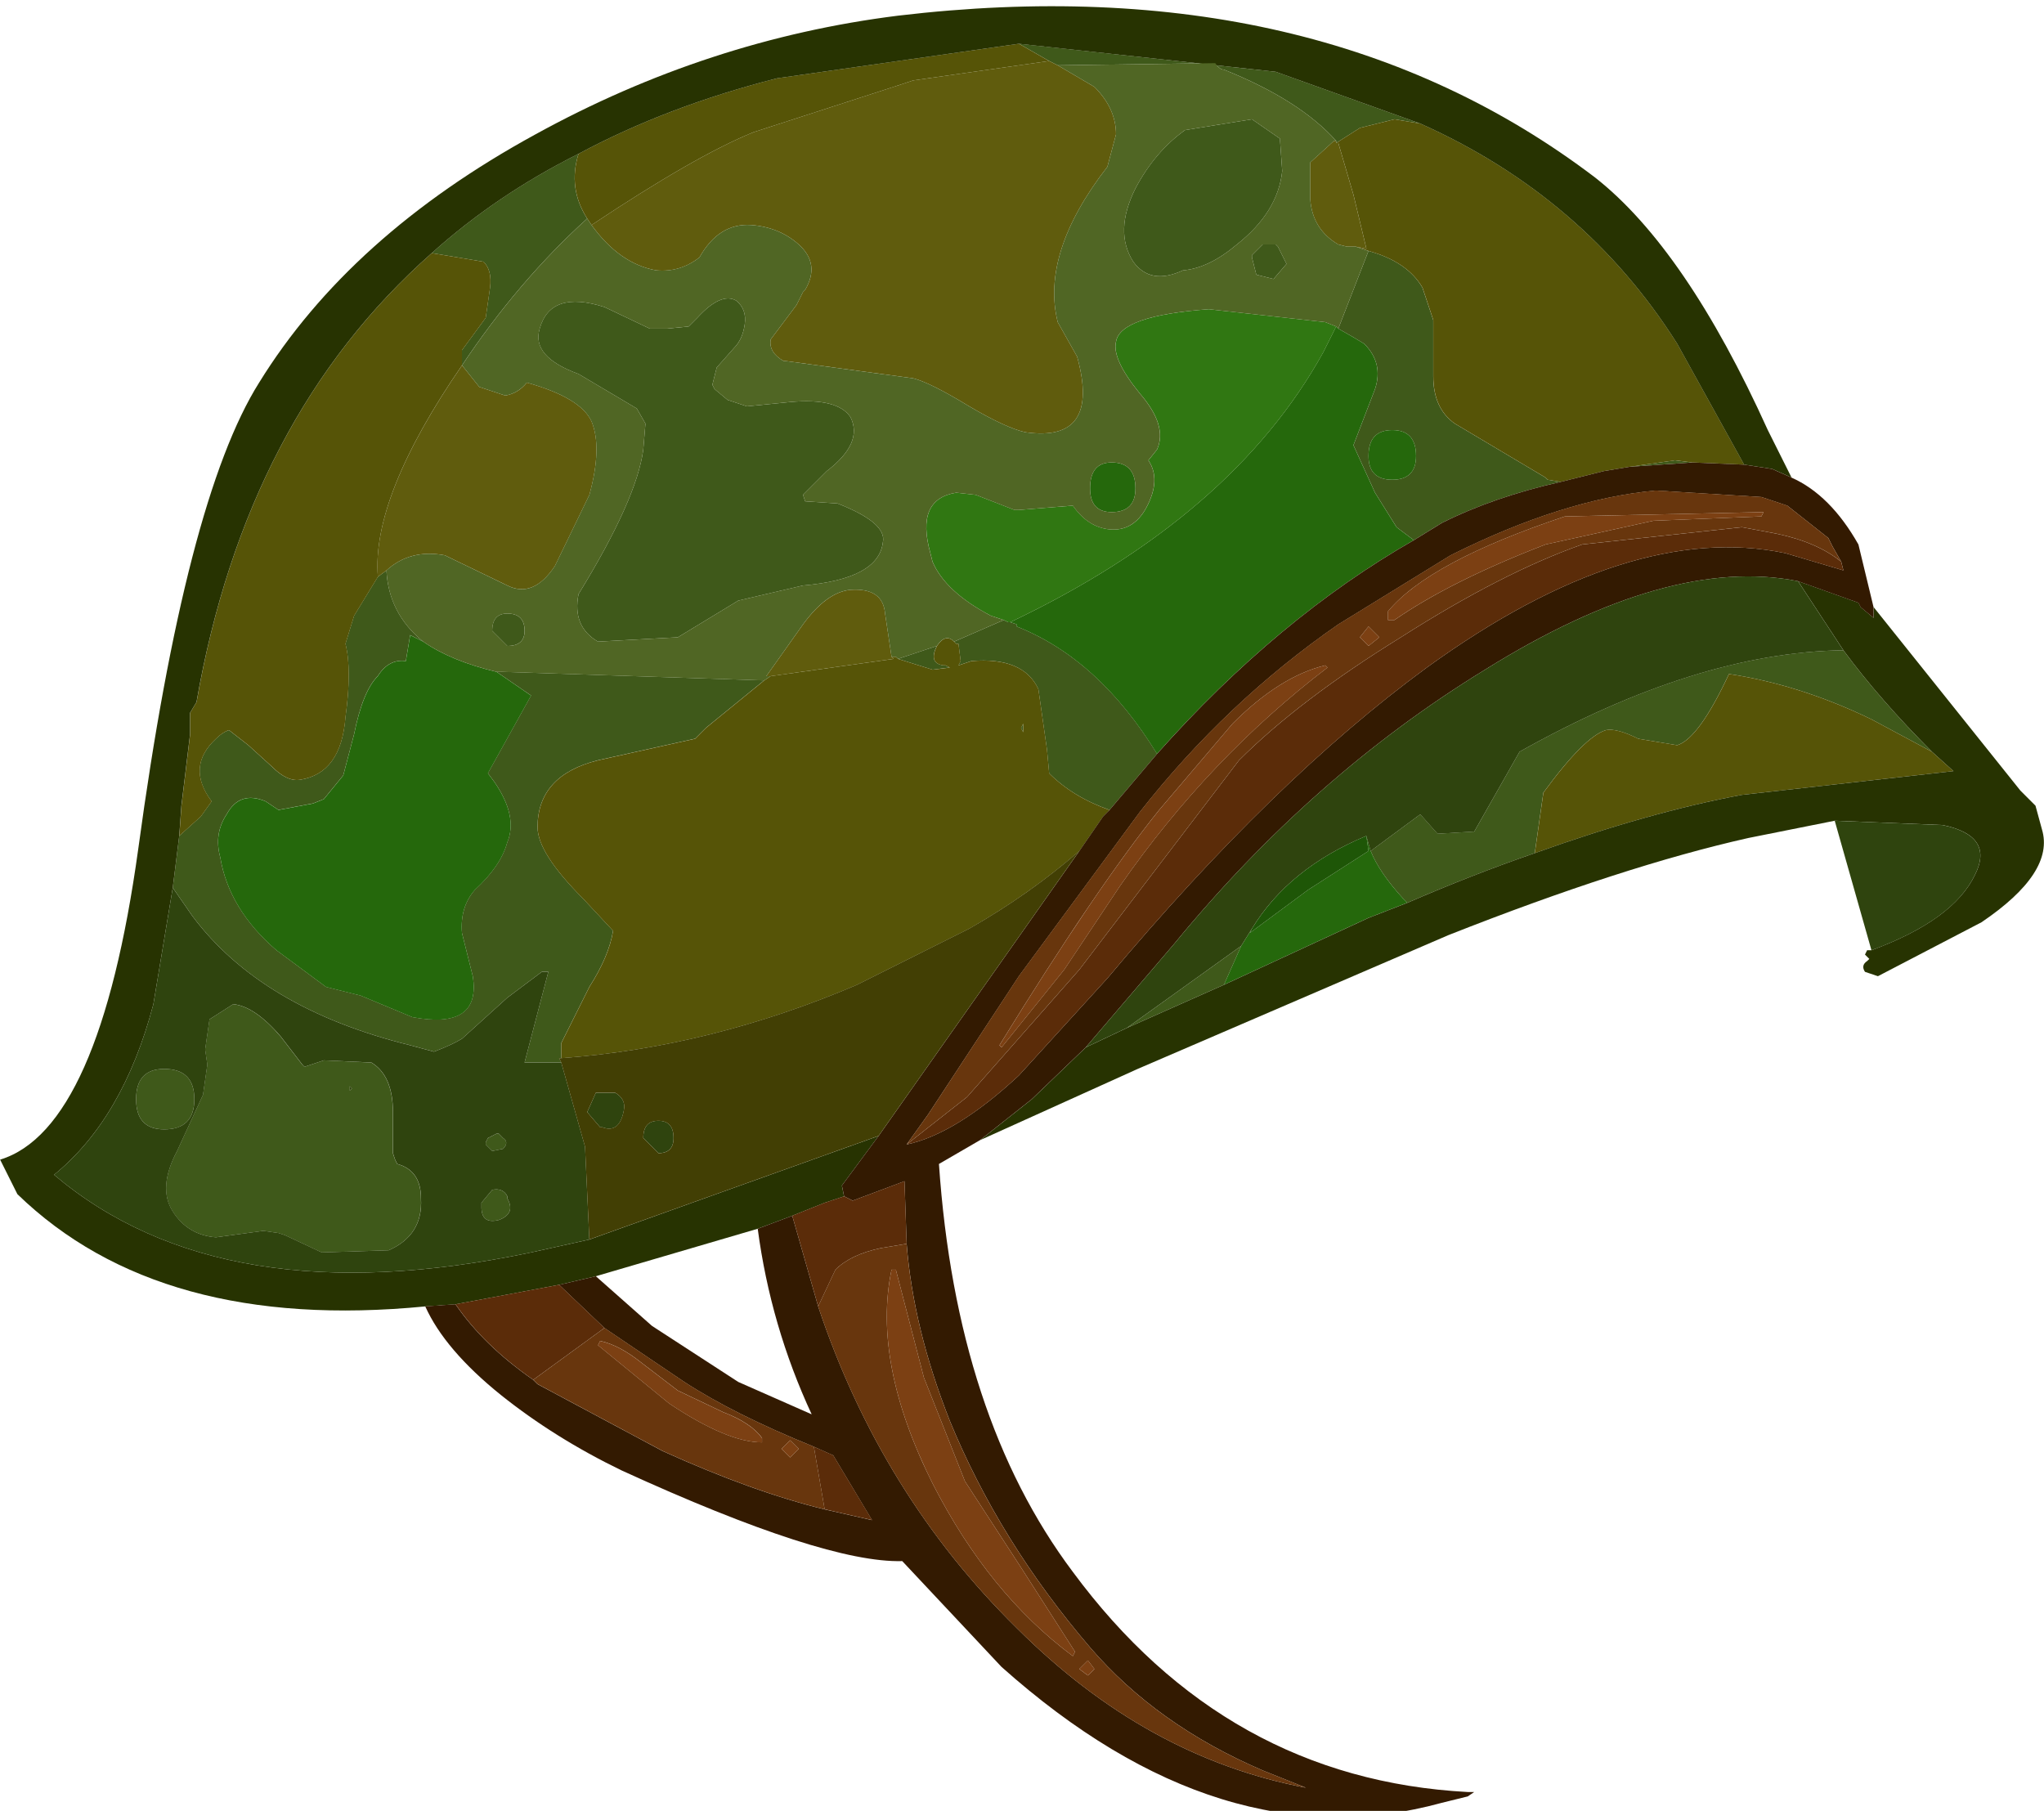 <?xml version="1.0" encoding="utf-8"?>
<!-- Generator: Adobe Illustrator 16.0.0, SVG Export Plug-In . SVG Version: 6.00 Build 0)  -->
<!DOCTYPE svg PUBLIC "-//W3C//DTD SVG 1.1//EN" "http://www.w3.org/Graphics/SVG/1.1/DTD/svg11.dtd">
<svg version="1.1" id="Layer_1" xmlns="http://www.w3.org/2000/svg" xmlns:xlink="http://www.w3.org/1999/xlink" x="0px" y="0px"
	 width="47.35px" height="41.95px" viewBox="0 0 47.35 41.95" enable-background="new 0 0 47.35 41.95" xml:space="preserve">
<g id="shape_1">
	<path fill="#3F591A" d="M28.353,1.613c1.166,0.467,2.033,1.017,2.6,1.65v0.05l0.55-0.35l0.801-0.2l0.6,0.1l-3.35-1.2l-5.95-0.65
		l0.7,0.4l0.199,0.1l3.65-0.05C28.219,1.563,28.285,1.613,28.353,1.613 M10.702,8.463c0.867-1.3,1.833-2.434,2.9-3.4
		c-0.3-0.467-0.367-0.967-0.2-1.5c-1.267,0.633-2.4,1.4-3.4,2.3l1.2,0.2c0.134,0.133,0.184,0.333,0.15,0.6l-0.101,0.7l-0.55,0.75
		V8.463 M9.803,14.863c-0.534-0.434-0.817-0.983-0.851-1.65l-0.2,0.15l-0.55,0.9l-0.2,0.65c0.101,0.4,0.101,0.967,0,1.7
		c-0.066,0.867-0.416,1.35-1.05,1.45c-0.2,0.033-0.417-0.067-0.649-0.3l-0.551-0.5l-0.449-0.35c-0.101,0.034-0.2,0.1-0.301,0.2
		c-0.467,0.434-0.5,0.917-0.1,1.45l-0.25,0.35l-0.5,0.45l-0.15,1.2l0.45,0.65c1.066,1.433,2.75,2.433,5.05,3l0.551,0.149
		c0.267-0.101,0.482-0.2,0.649-0.3l1.05-0.95l0.801-0.601h0.149l-0.55,2.101h0.85l-0.05-0.101h0.05v-0.35l0.65-1.3
		c0.3-0.467,0.483-0.899,0.55-1.3l-0.7-0.75c-0.699-0.7-1.05-1.25-1.05-1.65c0-0.8,0.467-1.316,1.4-1.55l2.25-0.5l0.25-0.25
		l1.35-1.1l-6.1-0.2h-0.101l0.801,0.55l-1,1.8l0.149,0.2c0.367,0.533,0.467,1,0.3,1.4c-0.1,0.367-0.35,0.733-0.75,1.1
		c-0.233,0.267-0.333,0.6-0.3,1l0.25,1c0.134,0.833-0.333,1.149-1.399,0.95l-1.2-0.5l-0.8-0.2l-1.15-0.851
		c-0.733-0.633-1.167-1.35-1.3-2.149c-0.101-0.367-0.05-0.7,0.149-1c0.2-0.367,0.5-0.467,0.9-0.3l0.3,0.2l0.8-0.15l0.25-0.1
		l0.45-0.55l0.25-0.95c0.134-0.667,0.316-1.117,0.55-1.35c0.167-0.267,0.384-0.383,0.65-0.35l0.1-0.6L9.803,14.863 M21.702,14.963
		l-0.899,0.3l0.8,0.25l0.399-0.05l-0.1-0.05h-0.05C21.619,15.379,21.57,15.229,21.702,14.963 M23.252,14.363l-1.149,0.5l0.05,0.05
		h0.05l0.05,0.4l-0.05,0.1l0.3-0.1c0.801-0.067,1.317,0.15,1.551,0.65l0.199,1.4l0.051,0.55c0.366,0.367,0.833,0.65,1.399,0.85
		l1.101-1.3c-0.9-1.467-1.983-2.45-3.25-2.95v-0.05l-0.15-0.05h-0.05L23.252,14.363 M31.702,5.813l-0.7,1.8l0.351,0.2l0.25,0.15
		c0.3,0.3,0.383,0.65,0.25,1.05l-0.5,1.3l0.5,1.1l0.5,0.8l0.399,0.3l0.65-0.4c0.8-0.4,1.717-0.717,2.75-0.95l-0.3-0.05l-0.05-0.05
		l-2.101-1.25c-0.333-0.233-0.5-0.6-0.5-1.1v-1.3l-0.25-0.75C32.719,6.263,32.303,5.979,31.702,5.813 M38.803,10.663l-1.051,0.15
		l1.45-0.1L38.803,10.663 M43.353,16.663l1.399,0.75c-0.8-0.8-1.483-1.583-2.05-2.35c-2.267,0.033-4.767,0.816-7.5,2.35l-1.05,1.85
		l-0.85,0.05l-0.4-0.45l-1.15,0.85c0.134,0.333,0.384,0.7,0.75,1.1l0.101,0.1c1-0.433,1.983-0.816,2.95-1.15l0.199-1.4
		c0.634-0.867,1.117-1.35,1.45-1.45c0.167-0.033,0.417,0.034,0.75,0.2l0.9,0.15c0.333-0.1,0.733-0.65,1.2-1.65
		C41.153,15.779,42.252,16.129,43.353,16.663 M32.252,11.113c-0.366,0-0.55-0.184-0.55-0.55c0-0.4,0.184-0.6,0.55-0.6
		c0.367,0,0.551,0.2,0.551,0.6C32.803,10.929,32.619,11.113,32.252,11.113 M23.702,16.763l-0.05,0.1l0.05,0.1V16.763 M28.353,22.813
		l0.399-0.9l-2.649,1.9L28.353,22.813 M27.403,6.263c0.4-0.033,0.816-0.233,1.25-0.6c0.633-0.5,0.983-1.066,1.05-1.7l-0.05-0.7
		v-0.05l-0.65-0.45l-1.55,0.25c-0.467,0.333-0.85,0.784-1.149,1.35c-0.334,0.667-0.351,1.233-0.051,1.7
		C26.519,6.429,26.903,6.496,27.403,6.263 M29.502,6.463l0.301-0.35l-0.2-0.4l-0.05-0.05h-0.301l-0.25,0.25v0.05l0.101,0.4
		L29.502,6.463 M12.502,7.613c-0.133,0.434,0.167,0.783,0.9,1.05l1.35,0.8l0.2,0.35l-0.05,0.6c-0.1,0.767-0.6,1.884-1.5,3.35
		c-0.1,0.5,0.05,0.867,0.45,1.1l1.85-0.1l1.4-0.85l1.5-0.35c1.166-0.1,1.783-0.434,1.85-1c0.066-0.3-0.283-0.6-1.05-0.9l-0.75-0.05
		l-0.05-0.15l0.55-0.55c0.566-0.433,0.75-0.85,0.55-1.25c-0.2-0.3-0.667-0.417-1.399-0.35l-1,0.1l-0.45-0.15l-0.3-0.25l-0.051-0.1
		l0.101-0.4l0.399-0.45c0.134-0.134,0.217-0.317,0.25-0.55s-0.033-0.417-0.199-0.55c-0.233-0.133-0.534,0-0.9,0.4l-0.2,0.2
		l-0.5,0.05h-0.399l-1.051-0.5C13.169,6.846,12.669,7.013,12.502,7.613 M19.702,12.763h-0.05H19.702 M11.752,14.963
		c0.267,0,0.4-0.117,0.4-0.35c0-0.267-0.134-0.4-0.4-0.4c-0.233,0-0.35,0.133-0.35,0.4L11.752,14.963 M7.502,24.563l-0.449,0.15
		l-0.051-0.051l-0.5-0.65c-0.399-0.466-0.767-0.716-1.1-0.75l-0.55,0.351l-0.101,0.7l0.051,0.35l-0.101,0.7l-0.6,1.3
		c-0.3,0.566-0.334,1.033-0.101,1.4c0.233,0.366,0.567,0.566,1,0.6l1.101-0.15l0.35,0.051l0.15,0.05l0.85,0.399l1.55-0.049
		c0.533-0.234,0.783-0.634,0.75-1.201c0-0.433-0.183-0.699-0.55-0.799l-0.05-0.101l-0.05-0.149v-0.951
		c0-0.566-0.167-0.949-0.5-1.149L7.502,24.563 M8.103,25.163l0.05,0.051l-0.05,0.049V25.163 M11.403,26.663l0.25-0.05
		c0.1-0.101,0.1-0.184,0-0.25l-0.1-0.101h-0.051l-0.199,0.101l-0.051,0.101v0.049l0.051,0.051l0.05,0.05L11.403,26.663
		 M4.502,25.463c0-0.467-0.233-0.701-0.699-0.701c-0.434,0-0.65,0.234-0.65,0.701c0,0.466,0.217,0.699,0.65,0.699
		C4.269,26.163,4.502,25.929,4.502,25.463 M11.153,27.963c0,0.266,0.133,0.366,0.4,0.299c0.267-0.1,0.333-0.266,0.199-0.5v-0.049
		c-0.066-0.134-0.183-0.184-0.35-0.15l-0.25,0.3V27.963"/>
	<path fill="none" d="M28.353,1.613"/>
	<path fill="#605C0D" d="M25.353,2.013l-0.851-0.5l-0.199-0.1l-3.15,0.45l-0.3,0.1l-3.4,1.1c-0.899,0.366-2.149,1.083-3.75,2.15
		c0.434,0.6,0.934,0.95,1.5,1.05c0.367,0.034,0.7-0.066,1-0.3c0.3-0.534,0.7-0.784,1.2-0.75c0.434,0.033,0.8,0.183,1.1,0.45
		c0.334,0.3,0.384,0.65,0.15,1.05l-0.05,0.05l-0.15,0.3l-0.6,0.8c-0.033,0.2,0.066,0.367,0.3,0.5h0.05l2.95,0.4
		c0.267,0.067,0.7,0.284,1.3,0.65c0.566,0.333,1,0.534,1.3,0.6c1.167,0.167,1.567-0.417,1.2-1.75l-0.45-0.8
		c-0.267-1.067,0.117-2.267,1.15-3.6l0.2-0.75C25.853,2.713,25.686,2.346,25.353,2.013 M11.103,8.963l-0.4-0.5
		c-1.399,2.033-2.05,3.667-1.95,4.9l0.2-0.15c0.367-0.333,0.816-0.45,1.351-0.35l1.449,0.7c0.4,0.2,0.767,0.05,1.101-0.45l0.8-1.65
		c0.2-0.733,0.217-1.3,0.05-1.7c-0.167-0.367-0.667-0.667-1.5-0.9c-0.133,0.167-0.3,0.267-0.5,0.3L11.103,8.963 M17.752,15.663
		h0.101l2.85-0.4l-0.05-0.05l-0.15-1c-0.033-0.4-0.3-0.583-0.8-0.55c-0.366,0.034-0.733,0.3-1.1,0.8L17.752,15.663 M31.353,5.713
		h0.05l0.25,0.05l-0.3-1.25l-0.351-1.2h-0.05v-0.05h-0.05l-0.55,0.5v0.8v0.05c0.033,0.467,0.25,0.816,0.649,1.05l0.2,0.05H31.353"/>
	<path fill="none" d="M25.353,2.013"/>
	<path fill="#565407" d="M13.603,5.063l0.1,0.15c1.601-1.067,2.851-1.784,3.75-2.15l3.4-1.1l0.3-0.1l3.15-0.45l-0.7-0.4l-5.601,0.8
		c-1.699,0.433-3.233,1.017-4.6,1.75C13.236,4.096,13.303,4.596,13.603,5.063 M17.853,15.663l-0.15,0.1l-1.35,1.1l-0.25,0.25
		l-2.25,0.5c-0.934,0.233-1.4,0.75-1.4,1.55c0,0.4,0.351,0.95,1.05,1.65l0.7,0.75c-0.066,0.4-0.25,0.833-0.55,1.3l-0.65,1.3v0.35
		c2.301-0.166,4.584-0.732,6.851-1.699l2.6-1.301c0.934-0.533,1.783-1.133,2.55-1.799l0.551-0.8l0.149-0.15
		c-0.566-0.2-1.033-0.483-1.399-0.85l-0.051-0.55l-0.199-1.4c-0.233-0.5-0.75-0.717-1.551-0.65l-0.3,0.1l0.05-0.1l-0.05-0.4h-0.05
		l-0.05-0.05c-0.134-0.133-0.267-0.1-0.4,0.1c-0.133,0.267-0.083,0.417,0.15,0.45h0.05l0.1,0.05l-0.399,0.05l-0.8-0.25l-0.051-0.05
		h-0.1l0.05,0.05L17.853,15.663 M31.403,5.713l0.3,0.1c0.601,0.167,1.017,0.45,1.25,0.85l0.25,0.75v1.3c0,0.5,0.167,0.867,0.5,1.1
		l2.101,1.25l0.05,0.05l0.3,0.05l1-0.25l0.6-0.1l1.051-0.15l0.399,0.05l1.2,0.05l-1.55-2.8c-1.434-2.267-3.417-3.967-5.95-5.1
		l-0.6-0.1l-0.801,0.2l-0.55,0.35h0.05l0.351,1.2l0.3,1.25L31.403,5.713 M44.752,17.413l-1.399-0.75
		c-1.101-0.533-2.2-0.883-3.3-1.05c-0.467,1-0.867,1.55-1.2,1.65l-0.9-0.15c-0.333-0.167-0.583-0.233-0.75-0.2
		c-0.333,0.1-0.816,0.583-1.45,1.45l-0.199,1.4c1.767-0.633,3.366-1.083,4.8-1.35l4.899-0.55L44.752,17.413 M23.653,16.863l0.05-0.1
		v0.2L23.653,16.863 M10.702,8.463v-0.35l0.55-0.75l0.101-0.7c0.033-0.267-0.017-0.466-0.15-0.6l-1.2-0.2
		c-2.866,2.533-4.683,6-5.449,10.4l-0.15,0.25v0.5l-0.2,1.65l-0.05,0.7l0.5-0.45l0.25-0.35c-0.4-0.534-0.367-1.017,0.1-1.45
		c0.101-0.1,0.2-0.167,0.301-0.2l0.449,0.35l0.551,0.5c0.232,0.233,0.449,0.333,0.649,0.3c0.634-0.1,0.983-0.583,1.05-1.45
		c0.101-0.733,0.101-1.3,0-1.7l0.2-0.65l0.55-0.9C8.653,12.129,9.303,10.496,10.702,8.463"/>
	<path fill="none" d="M13.603,5.063"/>
	<path fill="#25680C" d="M11.502,15.563c-0.699-0.167-1.267-0.4-1.699-0.7l-0.301-0.15l-0.1,0.6c-0.267-0.034-0.483,0.083-0.65,0.35
		c-0.233,0.233-0.416,0.684-0.55,1.35l-0.25,0.95l-0.45,0.55l-0.25,0.1l-0.8,0.15l-0.3-0.2c-0.4-0.167-0.7-0.067-0.9,0.3
		c-0.199,0.3-0.25,0.633-0.149,1c0.133,0.8,0.566,1.517,1.3,2.149l1.15,0.851l0.8,0.2l1.2,0.5c1.066,0.199,1.533-0.117,1.399-0.95
		l-0.25-1c-0.033-0.4,0.066-0.733,0.3-1c0.4-0.367,0.65-0.733,0.75-1.1c0.167-0.4,0.067-0.867-0.3-1.4l-0.149-0.2l1-1.8
		L11.502,15.563 M31.002,7.613l-0.05-0.05l-0.3,0.6c-1.4,2.534-3.816,4.617-7.25,6.25l0.15,0.05v0.05
		c1.267,0.5,2.35,1.483,3.25,2.95c1.866-2.1,3.85-3.75,5.949-4.95l-0.399-0.3l-0.5-0.8l-0.5-1.1l0.5-1.3
		c0.133-0.4,0.05-0.75-0.25-1.05l-0.25-0.15L31.002,7.613 M32.502,20.813c-0.366-0.4-0.616-0.767-0.75-1.1l-0.1-0.35l0.05,0.35
		l-1.399,0.9l-1.351,1l0.05-0.101l-0.25,0.4l-0.399,0.9l3.35-1.55l0.9-0.35L32.502,20.813 M31.702,10.563
		c0,0.366,0.184,0.55,0.55,0.55c0.367,0,0.551-0.184,0.551-0.55c0-0.4-0.184-0.6-0.551-0.6
		C31.886,9.963,31.702,10.163,31.702,10.563 M25.252,11.313c0,0.366,0.167,0.55,0.5,0.55c0.367,0,0.551-0.184,0.551-0.55
		c0-0.4-0.184-0.6-0.551-0.6C25.419,10.713,25.252,10.913,25.252,11.313"/>
	<path fill="none" d="M11.502,15.563"/>
	<path fill="#307712" d="M22.952,14.263l0.3,0.1l0.101,0.05h0.05c3.434-1.633,5.85-3.716,7.25-6.25l0.3-0.6l-0.25-0.1l-2.7-0.3
		c-1.366,0.1-2.083,0.35-2.149,0.75c-0.067,0.267,0.116,0.667,0.55,1.2c0.434,0.5,0.566,0.934,0.4,1.3l-0.2,0.25
		c0.2,0.3,0.183,0.667-0.05,1.1c-0.2,0.367-0.483,0.534-0.851,0.5c-0.333-0.033-0.616-0.216-0.85-0.55l-1.25,0.1h-0.101l-0.899-0.35
		l-0.45-0.05c-0.634,0.1-0.833,0.567-0.6,1.4l0.05,0.2C21.803,13.479,22.252,13.896,22.952,14.263"/>
	<path fill="none" d="M22.952,14.263"/>
	<path fill="#273301" d="M29.553,1.663l3.35,1.2c2.533,1.133,4.517,2.833,5.95,5.1l1.55,2.8l0.65,0.1l0.449,0.2l-0.55-1.1
		c-1.267-2.8-2.6-4.75-4-5.85c-4.3-3.267-9.684-4.517-16.149-3.75c-2.934,0.367-5.733,1.283-8.4,2.75c-2.867,1.566-5,3.483-6.4,5.75
		c-1.133,1.8-2.066,5.4-2.8,10.8c-0.6,4.334-1.667,6.733-3.2,7.2l0.4,0.8c2.2,2.134,5.35,3,9.45,2.6l0.7-0.049l2.399-0.451
		l0.851-0.199l3.75-1.1l0.8-0.301l0.75-0.3l0.45-0.149l-0.051-0.25l0.851-1.15l-6.7,2.4l-1.35,0.299c-4.768,1-8.45,0.4-11.051-1.799
		c1.067-0.867,1.834-2.184,2.301-3.951l0.449-2.699l0.15-1.2l0.05-0.7l0.2-1.65v-0.5l0.15-0.25c0.767-4.4,2.583-7.867,5.449-10.4
		c1-0.9,2.134-1.667,3.4-2.3c1.366-0.733,2.9-1.317,4.6-1.75l5.601-0.8L29.553,1.663 M43.053,13.963l-1.4-0.5l1.05,1.6
		c0.566,0.767,1.25,1.55,2.05,2.35l0.5,0.45l-4.899,0.55c-1.434,0.267-3.033,0.717-4.8,1.35c-0.967,0.333-1.95,0.717-2.95,1.15
		l-0.9,0.35l-3.35,1.55l-2.25,1l-0.95,0.449l-1.25,1.201l-1.2,0.949l3.65-1.65l7.2-3.1c2.699-1.066,5.017-1.816,6.949-2.25l2-0.4
		l2.5,0.1c0.801,0.167,1.051,0.55,0.75,1.15c-0.333,0.7-1.133,1.284-2.399,1.75h-0.101l-0.05,0.101l0.101,0.101l-0.051,0.049
		c-0.1,0.067-0.116,0.15-0.05,0.25l0.3,0.101l2.4-1.25c1.133-0.767,1.6-1.483,1.4-2.15l-0.15-0.55l-0.35-0.35l-3.2-4l-0.2-0.25v0.25
		l-0.3-0.25L43.053,13.963"/>
	<path fill="none" d="M29.553,1.663"/>
	<path fill="#506624" d="M28.653,5.663c-0.434,0.367-0.85,0.567-1.25,0.6c-0.5,0.233-0.884,0.167-1.15-0.2
		c-0.3-0.467-0.283-1.034,0.051-1.7c0.3-0.566,0.683-1.017,1.149-1.35l1.55-0.25l0.65,0.45v0.05l0.05,0.7
		C29.636,4.596,29.285,5.163,28.653,5.663 M29.803,6.113l-0.301,0.35l-0.399-0.1l-0.101-0.4v-0.05l0.25-0.25h0.301l0.05,0.05
		L29.803,6.113 M25.752,11.863c-0.333,0-0.5-0.184-0.5-0.55c0-0.4,0.167-0.6,0.5-0.6c0.367,0,0.551,0.2,0.551,0.6
		C26.303,11.679,26.119,11.863,25.752,11.863 M13.403,8.663c-0.733-0.267-1.033-0.616-0.9-1.05c0.167-0.6,0.667-0.767,1.5-0.5
		l1.051,0.5h0.399l0.5-0.05l0.2-0.2c0.366-0.4,0.667-0.533,0.9-0.4c0.166,0.133,0.232,0.316,0.199,0.55s-0.116,0.417-0.25,0.55
		l-0.399,0.45l-0.101,0.4l0.051,0.1l0.3,0.25l0.45,0.15l1-0.1c0.732-0.067,1.199,0.05,1.399,0.35c0.2,0.4,0.017,0.817-0.55,1.25
		l-0.55,0.55l0.05,0.15l0.75,0.05c0.767,0.3,1.116,0.6,1.05,0.9c-0.066,0.566-0.684,0.9-1.85,1l-1.5,0.35l-1.4,0.85l-1.85,0.1
		c-0.4-0.233-0.55-0.6-0.45-1.1c0.9-1.466,1.4-2.583,1.5-3.35l0.05-0.6l-0.2-0.35L13.403,8.663 M19.653,12.763h0.05H19.653
		 M12.153,14.613c0,0.233-0.134,0.35-0.4,0.35l-0.35-0.35c0-0.267,0.116-0.4,0.35-0.4C12.019,14.213,12.153,14.346,12.153,14.613
		 M30.952,3.263c-0.566-0.633-1.434-1.183-2.6-1.65c-0.067,0-0.134-0.05-0.2-0.15l-3.65,0.05l0.851,0.5c0.333,0.333,0.5,0.7,0.5,1.1
		l-0.2,0.75c-1.033,1.333-1.417,2.533-1.15,3.6l0.45,0.8c0.367,1.333-0.033,1.917-1.2,1.75c-0.3-0.066-0.733-0.267-1.3-0.6
		c-0.6-0.366-1.033-0.583-1.3-0.65l-2.95-0.4h-0.05c-0.233-0.133-0.333-0.3-0.3-0.5l0.6-0.8l0.15-0.3l0.05-0.05
		c0.233-0.4,0.184-0.75-0.15-1.05c-0.3-0.267-0.666-0.417-1.1-0.45c-0.5-0.034-0.9,0.216-1.2,0.75c-0.3,0.233-0.633,0.333-1,0.3
		c-0.566-0.1-1.066-0.45-1.5-1.05l-0.1-0.15c-1.067,0.966-2.033,2.1-2.9,3.4l0.4,0.5l0.6,0.2c0.2-0.033,0.367-0.133,0.5-0.3
		c0.833,0.233,1.333,0.533,1.5,0.9c0.167,0.4,0.15,0.967-0.05,1.7l-0.8,1.65c-0.334,0.5-0.7,0.65-1.101,0.45l-1.449-0.7
		c-0.534-0.1-0.983,0.017-1.351,0.35c0.033,0.667,0.316,1.216,0.851,1.65c0.433,0.3,1,0.533,1.699,0.7h0.101l6.1,0.2l0.15-0.1
		h-0.101l0.851-1.2c0.366-0.5,0.733-0.767,1.1-0.8c0.5-0.033,0.767,0.15,0.8,0.55l0.15,1h0.1l0.051,0.05l0.899-0.3
		c0.134-0.2,0.267-0.233,0.4-0.1l1.149-0.5l-0.3-0.1c-0.7-0.367-1.149-0.783-1.35-1.25l-0.05-0.2c-0.233-0.833-0.034-1.3,0.6-1.4
		l0.45,0.05l0.899,0.35h0.101l1.25-0.1c0.233,0.333,0.517,0.517,0.85,0.55c0.367,0.034,0.65-0.133,0.851-0.5
		c0.232-0.433,0.25-0.8,0.05-1.1l0.2-0.25c0.166-0.366,0.033-0.8-0.4-1.3c-0.434-0.533-0.617-0.934-0.55-1.2
		c0.066-0.4,0.783-0.65,2.149-0.75l2.7,0.3l0.25,0.1l0.05,0.05l0.7-1.8l-0.3-0.1h-0.05h-0.15l-0.2-0.05
		c-0.399-0.233-0.616-0.583-0.649-1.05v-0.05v-0.8l0.55-0.5H30.952"/>
	<path fill="none" d="M28.653,5.663"/>
	<path fill="#331A01" d="M37.153,10.913l-1,0.25c-1.033,0.233-1.95,0.55-2.75,0.95l-0.65,0.4c-2.1,1.2-4.083,2.85-5.949,4.95
		l-1.101,1.3l-0.149,0.15l-0.551,0.8l-4.649,6.6l-0.851,1.15l0.051,0.25l0.199,0.1l1.2-0.45l0.05,1.45
		c0.101,1.301,0.434,2.666,1,4.1c0.767,1.867,1.851,3.617,3.25,5.25c1.033,1.201,2.367,2.15,4,2.85l1,0.4
		c-2.467-0.467-4.699-1.699-6.699-3.699c-2.101-2.066-3.634-4.551-4.601-7.451l-0.6-2.1l-0.8,0.301
		c0.199,1.5,0.616,2.934,1.25,4.299l-1.7-0.75l-2-1.299l-1.3-1.15l-0.851,0.199l1.05,1l0.15,0.102l1.7,1.148
		c0.767,0.5,1.767,1,3,1.5l0.45,0.201l0.899,1.5l-1.1-0.25c-1.101-0.268-2.351-0.717-3.75-1.35l-2.9-1.551l-0.1-0.1
		c-0.767-0.533-1.367-1.117-1.8-1.75l-0.7,0.049c0.3,0.668,0.883,1.352,1.75,2.051c0.833,0.666,1.767,1.25,2.8,1.75
		c3.133,1.434,5.3,2.133,6.5,2.1l2.3,2.451c3.4,3.033,6.8,4.082,10.2,3.148l0.6-0.148l0.15-0.102h-0.15
		c-3.733-0.199-6.783-1.898-9.149-5.1c-1.8-2.4-2.834-5.549-3.101-9.449l0.95-0.551l1.2-0.949l1.25-1.201l2.05-2.399
		c2.134-2.6,4.533-4.717,7.2-6.35c2.833-1.767,5.25-2.45,7.25-2.05l1.4,0.5l0.05,0.1l0.3,0.25v-0.25l-0.35-1.45
		c-0.434-0.767-0.95-1.283-1.551-1.55l-0.449-0.2l-0.65-0.1l-1.2-0.05l-1.45,0.1L37.153,10.913 M42.653,13.013l0.05,0.2l-1.35-0.4
		c-2.4-0.5-5.167,0.383-8.3,2.65c-2.367,1.733-4.834,4.133-7.4,7.2l-2.05,2.25c-0.967,0.9-1.834,1.434-2.601,1.6l0.5-0.699
		l2.101-3.2l2.8-3.8c1.333-1.7,2.866-3.15,4.6-4.35l2.601-1.6c1.733-0.867,3.316-1.367,4.75-1.5l2.45,0.15l0.6,0.2l0.95,0.75
		l0.1,0.2L42.653,13.013"/>
	<path fill="none" d="M37.153,10.913"/>
	<path fill="#5B2C09" d="M42.702,13.213l-0.05-0.2c-0.367-0.3-0.867-0.517-1.5-0.65l-0.8-0.15l-3.7,0.4
		c-1.233,0.434-2.634,1.15-4.2,2.15c-1.566,0.967-2.816,1.917-3.75,2.85l-3.7,4.851l-2.6,2.949l-1.4,1.1
		c0.767-0.166,1.634-0.699,2.601-1.6l2.05-2.25c2.566-3.066,5.033-5.466,7.4-7.2c3.133-2.267,5.899-3.15,8.3-2.65L42.702,13.213
		 M19.752,27.813l-0.199-0.1l-0.45,0.149l-0.75,0.3l0.6,2.1l0.4-0.85c0.233-0.233,0.583-0.4,1.05-0.5l0.6-0.1l-0.05-1.45
		L19.752,27.813 M14.002,30.762l-1.05-1l-2.399,0.451c0.433,0.633,1.033,1.217,1.8,1.75L14.002,30.762 M19.303,33.713l-0.45-0.201
		l0.25,1.451l1.1,0.25L19.303,33.713"/>
	<path fill="none" d="M42.702,13.213"/>
	<path fill="#68360D" d="M21.502,25.813l-0.5,0.699l1.4-1.1l2.6-2.949l3.7-4.851c0.934-0.934,2.184-1.883,3.75-2.85
		c1.566-1,2.967-1.716,4.2-2.15l3.7-0.4l0.8,0.15c0.633,0.133,1.133,0.35,1.5,0.65l-0.2-0.35l-0.1-0.2l-0.95-0.75l-0.6-0.2
		l-2.45-0.15c-1.434,0.133-3.017,0.633-4.75,1.5l-2.601,1.6c-1.733,1.2-3.267,2.65-4.6,4.35l-2.8,3.8L21.502,25.813 M36.252,11.963
		l4.601-0.1l-0.05,0.1l-2.5,0.1l-2.5,0.55c-1.467,0.566-2.634,1.15-3.5,1.75h-0.15v-0.2C32.785,13.396,34.153,12.663,36.252,11.963
		 M22.002,32.913c-0.566-1.434-0.899-2.799-1-4.1l-0.6,0.1c-0.467,0.1-0.816,0.267-1.05,0.5l-0.4,0.85
		c0.967,2.9,2.5,5.385,4.601,7.451c2,2,4.232,3.232,6.699,3.699l-1-0.4c-1.633-0.699-2.967-1.648-4-2.85
		C23.853,36.53,22.769,34.78,22.002,32.913 M14.153,30.864l-0.15-0.102l-1.649,1.201l0.1,0.1l2.9,1.551
		c1.399,0.633,2.649,1.082,3.75,1.35l-0.25-1.451c-1.233-0.5-2.233-1-3-1.5L14.153,30.864 M31.702,14.513l0.25,0.25l-0.25,0.2
		l-0.2-0.2L31.702,14.513 M28.553,16.763c0.732-0.733,1.449-1.183,2.149-1.35l0.05,0.05c-1.833,1.4-3.433,3.083-4.8,5.05l-1.3,1.951
		l-1.45,1.799l-0.05-0.049c1.5-2.434,2.733-4.25,3.7-5.451L28.553,16.763 M25.002,38.663l0.2-0.199l0.15,0.199l-0.15,0.15
		L25.002,38.663 M23.653,36.313l1.25,1.949l-0.05,0.102c-1.3-0.967-2.384-2.301-3.25-4c-0.934-1.867-1.25-3.518-0.95-4.951h0.1
		l0.65,2.5l0.95,2.4L23.653,36.313 M15.502,32.512l-1.649-1.35l0.05-0.1c0.3,0.066,0.616,0.234,0.95,0.5l0.85,0.65l1.05,0.5
		c0.434,0.166,0.733,0.367,0.9,0.6v0.1C17.119,33.413,16.403,33.114,15.502,32.512 M18.303,33.762l-0.2-0.199l0.2-0.199l0.199,0.199
		L18.303,33.762"/>
	<path fill="none" d="M21.502,25.813"/>
	<path fill="#2F440E" d="M35.202,17.413c2.733-1.533,5.233-2.316,7.5-2.35l-1.05-1.6c-2-0.4-4.417,0.283-7.25,2.05
		c-2.667,1.633-5.066,3.75-7.2,6.35l-2.05,2.399l0.95-0.449l2.649-1.9l0.25-0.4c0.567-0.933,1.45-1.649,2.65-2.149l0.1,0.35
		l1.15-0.85l0.4,0.45l0.85-0.05L35.202,17.413 M45.002,19.113l-2.5-0.1l0.851,3c1.267-0.466,2.066-1.049,2.399-1.75
		C46.053,19.663,45.803,19.279,45.002,19.113 M13.553,26.563l-0.551-1.95h-0.85l0.55-2.101h-0.149l-0.801,0.601l-1.05,0.95
		c-0.167,0.1-0.383,0.199-0.649,0.3l-0.551-0.149c-2.3-0.567-3.983-1.567-5.05-3l-0.45-0.65l-0.449,2.699
		c-0.467,1.768-1.233,3.084-2.301,3.951c2.601,2.199,6.283,2.799,11.051,1.799l1.35-0.299L13.553,26.563 M7.053,24.713l0.449-0.15
		l1.101,0.05c0.333,0.2,0.5,0.583,0.5,1.149v0.951l0.05,0.149l0.05,0.101c0.367,0.1,0.55,0.366,0.55,0.799
		c0.033,0.567-0.217,0.967-0.75,1.201l-1.55,0.049l-0.85-0.399l-0.15-0.05l-0.35-0.051l-1.101,0.15c-0.433-0.033-0.767-0.233-1-0.6
		c-0.233-0.367-0.199-0.834,0.101-1.4l0.6-1.3l0.101-0.7l-0.051-0.35l0.101-0.7l0.55-0.351c0.333,0.034,0.7,0.284,1.1,0.75l0.5,0.65
		L7.053,24.713 M8.153,25.213l-0.05-0.051v0.1L8.153,25.213 M11.653,26.613l-0.25,0.05l-0.05-0.05l-0.05-0.05l-0.051-0.051v-0.049
		l0.051-0.101l0.199-0.101h0.051l0.1,0.101C11.752,26.429,11.752,26.512,11.653,26.613 M3.803,24.762
		c0.466,0,0.699,0.234,0.699,0.701c0,0.466-0.233,0.699-0.699,0.699c-0.434,0-0.65-0.233-0.65-0.699
		C3.153,24.997,3.369,24.762,3.803,24.762 M11.553,28.262c-0.268,0.067-0.4-0.033-0.4-0.299v-0.101l0.25-0.3
		c0.167-0.033,0.283,0.017,0.35,0.15v0.049C11.886,27.997,11.82,28.163,11.553,28.262 M13.803,25.313l-0.2,0.449l0.3,0.351h0.05
		c0.267,0.101,0.434-0.033,0.5-0.399c0.033-0.167-0.033-0.301-0.2-0.4H13.803 M15.252,26.713c0.233,0,0.351-0.117,0.351-0.351
		c0-0.267-0.117-0.399-0.351-0.399s-0.35,0.133-0.35,0.399L15.252,26.713"/>
	<path fill="none" d="M35.202,17.413"/>
	<path fill="#423F04" d="M20.353,26.313l4.649-6.6c-0.767,0.667-1.616,1.267-2.55,1.799l-2.6,1.301
		c-2.267,0.967-4.55,1.533-6.851,1.699h-0.05l0.05,0.101l0.551,1.95l0.1,2.15L20.353,26.313 M13.603,25.762l0.2-0.449h0.449
		c0.167,0.1,0.233,0.233,0.2,0.4c-0.066,0.366-0.233,0.5-0.5,0.399h-0.05L13.603,25.762 M15.603,26.363
		c0,0.233-0.117,0.351-0.351,0.351l-0.35-0.351c0-0.267,0.116-0.399,0.35-0.399S15.603,26.096,15.603,26.363"/>
	<path fill="none" d="M20.353,26.313"/>
	<path fill="#1E5607" d="M31.702,19.713l-0.05-0.35c-1.2,0.5-2.083,1.217-2.65,2.149l-0.05,0.101l1.351-1L31.702,19.713"/>
	<path fill="none" d="M31.702,19.713"/>
	<path fill="#7C4013" d="M40.853,11.863l-4.601,0.1c-2.1,0.7-3.467,1.433-4.1,2.2v0.2h0.15c0.866-0.6,2.033-1.184,3.5-1.75l2.5-0.55
		l2.5-0.1L40.853,11.863 M31.952,14.763l-0.25-0.25l-0.2,0.25l0.2,0.2L31.952,14.763 M30.702,15.413
		c-0.7,0.167-1.417,0.617-2.149,1.35l-1.7,2c-0.967,1.2-2.2,3.017-3.7,5.451l0.05,0.049l1.45-1.799l1.3-1.951
		c1.367-1.966,2.967-3.65,4.8-5.05L30.702,15.413 M25.202,38.463l-0.2,0.199l0.2,0.15l0.15-0.15L25.202,38.463 M24.903,38.262
		l-1.25-1.949l-1.3-2l-0.95-2.4l-0.65-2.5h-0.1c-0.3,1.434,0.017,3.084,0.95,4.951c0.866,1.699,1.95,3.033,3.25,4L24.903,38.262
		 M13.853,31.163l1.649,1.35c0.9,0.602,1.617,0.9,2.15,0.9v-0.1c-0.167-0.232-0.467-0.434-0.9-0.6l-1.05-0.5l-0.85-0.65
		c-0.334-0.266-0.65-0.434-0.95-0.5L13.853,31.163 M18.103,33.563l0.2,0.199l0.199-0.199l-0.199-0.199L18.103,33.563"/>
	<path fill="none" d="M40.853,11.863"/>
</g>
</svg>
